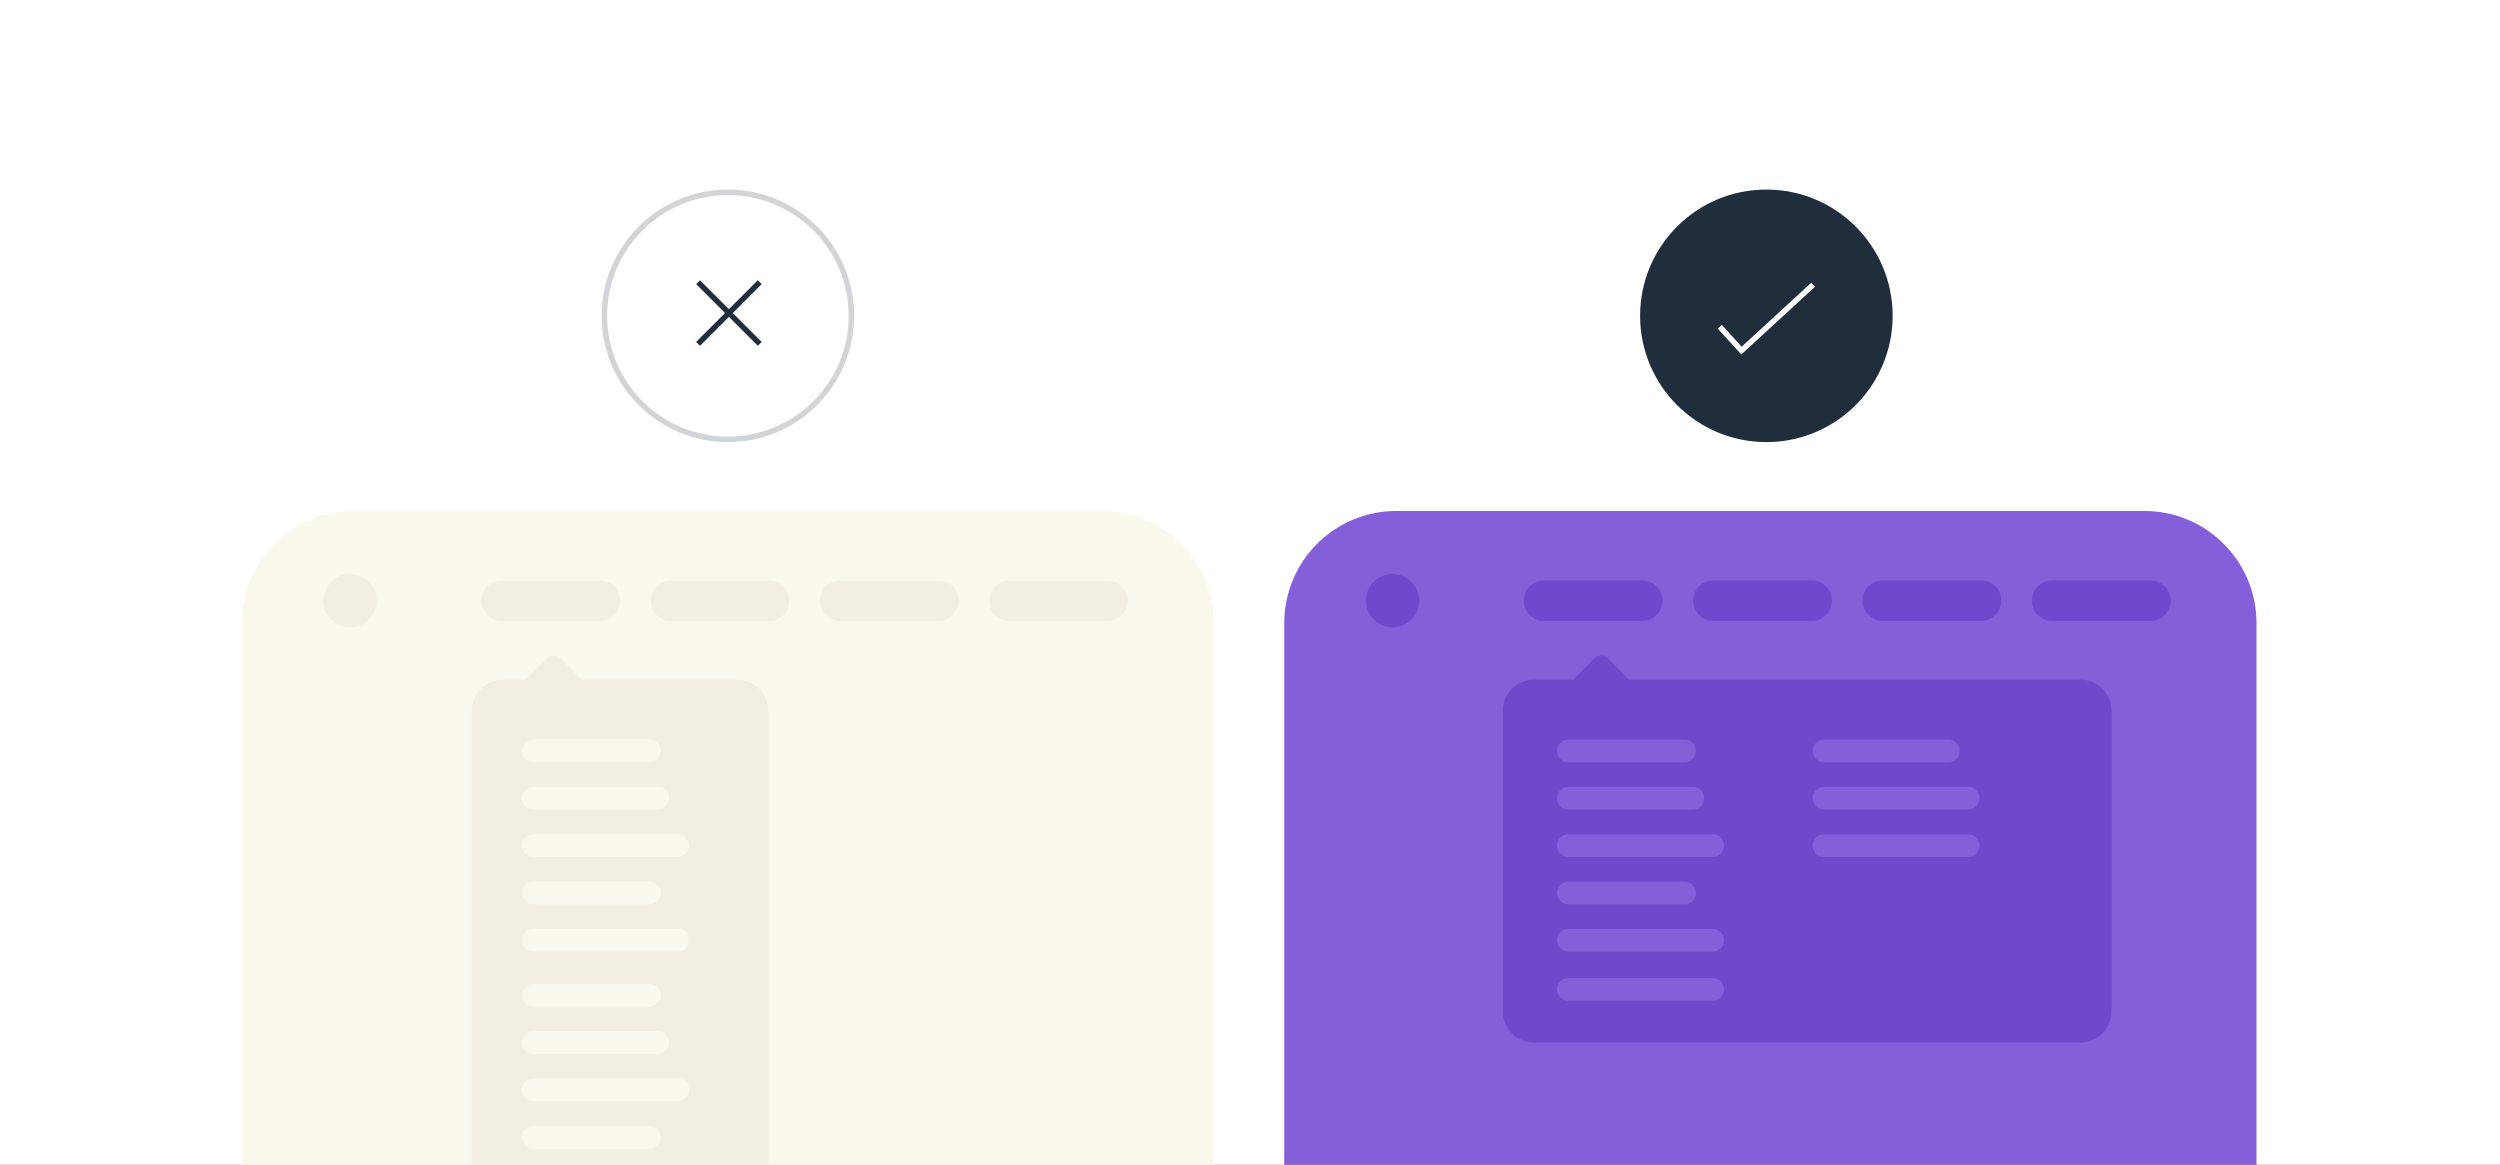 <svg width="455" height="212" viewBox="0 0 455 212" fill="none" xmlns="http://www.w3.org/2000/svg">
<rect x="0" y="0" width="455" height="212" fill="#808080" stroke="none"/>
<g clip-path="url(#clip0_8476_13461)">
<rect width="455" height="212" fill="#1E1E1E"/>
<rect width="455" height="212" fill="white"/>
<path d="M139.436 96.306C137.762 96.306 136.106 95.658 135.026 94.344L136.124 93.03C137.096 94.182 138.194 94.614 139.292 94.614C141.974 94.614 143.288 92.004 143.288 88.998H143.252C142.748 90.366 141.272 91.32 139.562 91.32C137.114 91.32 134.864 89.412 134.864 86.586C134.864 83.85 136.934 81.672 139.994 81.672C142.802 81.672 145.286 83.49 145.286 88.35C145.286 92.652 143.324 96.306 139.436 96.306ZM136.88 86.55C136.88 88.404 138.23 89.7 139.868 89.7C141.596 89.7 142.946 88.26 142.946 86.406C142.946 84.516 141.506 83.382 139.94 83.382C138.32 83.382 136.88 84.588 136.88 86.55ZM152.498 96.306C149.348 96.306 147.206 93.948 147.206 89.736C147.206 85.002 149.924 81.672 153.776 81.672C154.838 81.672 156.17 81.924 157.196 82.86L156.116 84.246C155.342 83.634 154.514 83.418 153.614 83.418C151.058 83.418 149.294 85.74 149.258 88.962H149.294C149.87 87.684 151.31 86.856 152.894 86.856C155.36 86.856 157.556 88.71 157.556 91.5C157.556 94.236 155.468 96.306 152.498 96.306ZM149.492 91.572C149.492 93.354 150.932 94.578 152.516 94.578C154.1 94.578 155.558 93.408 155.558 91.536C155.558 89.7 154.136 88.476 152.534 88.476C150.824 88.476 149.492 89.862 149.492 91.572Z" fill="white"/>
<g clip-path="url(#clip1_8476_13461)">
<path d="M254.114 93H390.3C401.547 93 410.68 102.138 410.68 113.391V274.601H233.735V113.391C233.735 102.138 242.867 93 254.114 93Z" fill="#855FDA"/>
<path d="M281.009 113.014H298.897C300.935 113.014 302.588 111.363 302.588 109.326C302.588 107.289 300.935 105.637 298.897 105.637H281.009C278.97 105.637 277.317 107.289 277.317 109.326C277.317 111.363 278.97 113.014 281.009 113.014Z" fill="#7148CC"/>
<path d="M248.594 109.325C248.594 112.006 250.766 114.18 253.446 114.18C256.126 114.18 258.298 112.006 258.298 109.325C258.298 106.644 256.126 104.47 253.446 104.47C250.766 104.47 248.594 106.644 248.594 109.325Z" fill="#7148CC"/>
<path d="M311.835 113.014H329.722C331.761 113.014 333.414 111.363 333.414 109.326C333.414 107.289 331.761 105.637 329.722 105.637H311.835C309.796 105.637 308.143 107.289 308.143 109.326C308.143 111.363 309.796 113.014 311.835 113.014Z" fill="#7148CC"/>
<path d="M342.661 113.014H360.549C362.588 113.014 364.241 111.363 364.241 109.326C364.241 107.289 362.588 105.637 360.549 105.637H342.661C340.622 105.637 338.969 107.289 338.969 109.326C338.969 111.363 340.622 113.014 342.661 113.014Z" fill="#7148CC"/>
<path d="M373.487 113.014H391.375C393.414 113.014 395.066 111.363 395.066 109.326C395.066 107.289 393.414 105.637 391.375 105.637H373.487C371.448 105.637 369.795 107.289 369.795 109.326C369.795 111.363 371.448 113.014 373.487 113.014Z" fill="#7148CC"/>
<path d="M378.596 123.684H296.53L292.667 119.819C291.981 119.133 290.884 119.133 290.198 119.819L286.335 123.684H279.214C276.059 123.684 273.499 126.246 273.499 129.403V184.024C273.499 187.18 276.059 189.742 279.214 189.742H378.596C381.751 189.742 384.311 187.18 384.311 184.024V129.403C384.311 126.246 381.751 123.684 378.596 123.684Z" fill="#7148CC"/>
<path d="M285.432 138.735H306.589C307.725 138.735 308.646 137.814 308.646 136.677V136.665C308.646 135.528 307.725 134.607 306.589 134.607H285.432C284.296 134.607 283.375 135.528 283.375 136.665V136.677C283.375 137.814 284.296 138.735 285.432 138.735Z" fill="#855FDA"/>
<path d="M285.432 147.346H308.086C309.222 147.346 310.143 146.425 310.143 145.288V145.276C310.143 144.139 309.222 143.218 308.086 143.218H285.432C284.296 143.218 283.374 144.139 283.374 145.276V145.288C283.374 146.425 284.296 147.346 285.432 147.346Z" fill="#855FDA"/>
<path d="M285.432 155.959H311.709C312.845 155.959 313.766 155.038 313.766 153.901V153.889C313.766 152.753 312.845 151.831 311.709 151.831H285.432C284.295 151.831 283.374 152.753 283.374 153.889V153.901C283.374 155.038 284.295 155.959 285.432 155.959Z" fill="#855FDA"/>
<path d="M285.432 173.193H311.709C312.845 173.193 313.766 172.271 313.766 171.134V171.123C313.766 169.986 312.845 169.064 311.709 169.064H285.432C284.295 169.064 283.374 169.986 283.374 171.123V171.134C283.374 172.271 284.295 173.193 285.432 173.193Z" fill="#855FDA"/>
<path d="M285.432 182.128H311.709C312.845 182.128 313.766 181.207 313.766 180.07V180.058C313.766 178.921 312.845 178 311.709 178H285.432C284.295 178 283.374 178.921 283.374 180.058V180.07C283.374 181.207 284.295 182.128 285.432 182.128Z" fill="#855FDA"/>
<path d="M331.974 138.735H354.605C355.741 138.735 356.662 137.814 356.662 136.677V136.665C356.662 135.528 355.741 134.607 354.605 134.607H331.974C330.837 134.607 329.916 135.528 329.916 136.665V136.677C329.916 137.814 330.837 138.735 331.974 138.735Z" fill="#855FDA"/>
<path d="M331.974 147.346H358.183C359.319 147.346 360.24 146.425 360.24 145.288V145.276C360.24 144.139 359.319 143.218 358.183 143.218H331.974C330.838 143.218 329.917 144.139 329.917 145.276V145.288C329.917 146.425 330.838 147.346 331.974 147.346Z" fill="#855FDA"/>
<path d="M331.974 155.959H358.183C359.319 155.959 360.24 155.038 360.24 153.901V153.889C360.24 152.753 359.319 151.831 358.183 151.831H331.974C330.838 151.831 329.917 152.753 329.917 153.889V153.901C329.917 155.038 330.838 155.959 331.974 155.959Z" fill="#855FDA"/>
<path d="M285.432 164.582H306.589C307.725 164.582 308.646 163.66 308.646 162.523V162.512C308.646 161.375 307.725 160.453 306.589 160.453H285.432C284.296 160.453 283.375 161.375 283.375 162.512V162.523C283.375 163.66 284.296 164.582 285.432 164.582Z" fill="#855FDA"/>
<path d="M64.379 93H200.566C211.812 93 220.945 102.138 220.945 113.391V274.601H44V113.391C44 102.138 53.132 93 64.379 93Z" fill="#FAF8ED"/>
<path d="M91.274 113.014H109.162C111.201 113.014 112.854 111.363 112.854 109.326C112.854 107.289 111.201 105.637 109.162 105.637H91.274C89.235 105.637 87.582 107.289 87.582 109.326C87.582 111.363 89.235 113.014 91.274 113.014Z" fill="#F2EFE2"/>
<path d="M58.859 109.325C58.859 112.006 61.031 114.18 63.711 114.18C66.391 114.18 68.563 112.006 68.563 109.325C68.563 106.644 66.391 104.47 63.711 104.47C61.031 104.47 58.859 106.644 58.859 109.325Z" fill="#F2EFE2"/>
<path d="M122.1 113.014H139.987C142.026 113.014 143.679 111.363 143.679 109.326C143.679 107.289 142.026 105.637 139.987 105.637H122.1C120.061 105.637 118.408 107.289 118.408 109.326C118.408 111.363 120.061 113.014 122.1 113.014Z" fill="#F2EFE2"/>
<path d="M152.926 113.014H170.814C172.853 113.014 174.506 111.363 174.506 109.326C174.506 107.289 172.853 105.637 170.814 105.637H152.926C150.887 105.637 149.235 107.289 149.235 109.326C149.235 111.363 150.887 113.014 152.926 113.014Z" fill="#F2EFE2"/>
<path d="M183.741 113.014H201.628C203.667 113.014 205.32 111.363 205.32 109.326C205.32 107.289 203.667 105.637 201.628 105.637H183.741C181.702 105.637 180.049 107.289 180.049 109.326C180.049 111.363 181.702 113.014 183.741 113.014Z" fill="#F2EFE2"/>
<path d="M134.124 123.684H105.881L102.018 119.819C101.332 119.133 100.235 119.133 99.549 119.819L95.686 123.684H91.571C88.416 123.684 85.856 126.246 85.856 129.403V279.439H139.839V129.403C139.839 126.246 137.279 123.684 134.124 123.684Z" fill="#F2EFE2"/>
<path d="M97.057 138.735H118.214C119.35 138.735 120.271 137.814 120.271 136.677V136.665C120.271 135.528 119.35 134.607 118.214 134.607H97.057C95.921 134.607 95 135.528 95 136.665V136.677C95 137.814 95.921 138.735 97.057 138.735Z" fill="#FAF8ED"/>
<path d="M97.057 147.346H119.711C120.847 147.346 121.768 146.425 121.768 145.288V145.276C121.768 144.139 120.847 143.218 119.711 143.218H97.057C95.921 143.218 94.999 144.139 94.999 145.276V145.288C94.999 146.425 95.921 147.346 97.057 147.346Z" fill="#FAF8ED"/>
<path d="M97.057 155.959H123.334C124.47 155.959 125.392 155.038 125.392 153.901V153.889C125.392 152.753 124.47 151.831 123.334 151.831H97.057C95.921 151.831 95 152.753 95 153.889V153.901C95 155.038 95.921 155.959 97.057 155.959Z" fill="#FAF8ED"/>
<path d="M97.057 173.192H123.334C124.47 173.192 125.392 172.271 125.392 171.134V171.122C125.392 169.985 124.47 169.064 123.334 169.064H97.057C95.921 169.064 95 169.985 95 171.122V171.134C95 172.271 95.921 173.192 97.057 173.192Z" fill="#FAF8ED"/>
<path d="M97.057 164.582H118.214C119.35 164.582 120.271 163.66 120.271 162.523V162.512C120.271 161.375 119.35 160.453 118.214 160.453H97.057C95.921 160.453 95 161.375 95 162.512V162.523C95 163.66 95.921 164.582 97.057 164.582Z" fill="#FAF8ED"/>
<path d="M97.057 183.199H118.214C119.35 183.199 120.271 182.278 120.271 181.141V181.129C120.271 179.993 119.35 179.071 118.214 179.071H97.057C95.921 179.071 95 179.993 95 181.129V181.141C95 182.278 95.921 183.199 97.057 183.199Z" fill="#FAF8ED"/>
<path d="M97.057 191.812H119.711C120.847 191.812 121.768 190.891 121.768 189.754V189.742C121.768 188.606 120.847 187.684 119.711 187.684H97.057C95.921 187.684 94.999 188.606 94.999 189.742V189.754C94.999 190.891 95.921 191.812 97.057 191.812Z" fill="#FAF8ED"/>
<path d="M97.057 200.424H123.334C124.47 200.424 125.392 199.502 125.392 198.365V198.354C125.392 197.217 124.47 196.295 123.334 196.295H97.057C95.921 196.295 95 197.217 95 198.354V198.365C95 199.502 95.921 200.424 97.057 200.424Z" fill="#FAF8ED"/>
<path d="M97.057 209.037H118.214C119.35 209.037 120.271 208.115 120.271 206.978V206.967C120.271 205.83 119.35 204.908 118.214 204.908H97.057C95.921 204.908 95 205.83 95 206.967V206.978C95 208.115 95.921 209.037 97.057 209.037Z" fill="#FAF8ED"/>
</g>
<path d="M321.48 79.96C333.895 79.96 343.96 69.895 343.96 57.48C343.96 45.065 333.895 35 321.48 35C309.065 35 299 45.065 299 57.48C299 69.895 309.065 79.96 321.48 79.96Z" fill="#202D3D" stroke="#202D3D" stroke-miterlimit="10"/>
<path d="M313 59.467L316.949 63.81L330 51.81" stroke="white" stroke-miterlimit="10"/>
<path opacity="0.2" d="M132.48 79.96C144.895 79.96 154.96 69.895 154.96 57.48C154.96 45.065 144.895 35 132.48 35C120.065 35 110 45.065 110 57.48C110 69.895 120.065 79.96 132.48 79.96Z" stroke="#202D3D" stroke-miterlimit="10"/>
<path d="M138.271 62.579L127.051 51.359" stroke="#202D3D" stroke-miterlimit="10"/>
<path d="M138.271 51.359L127.051 62.579" stroke="#202D3D" stroke-miterlimit="10"/>
</g>
<defs>
<clipPath id="clip0_8476_13461">
<rect width="455" height="212" fill="white"/>
</clipPath>
<clipPath id="clip1_8476_13461">
<rect width="367" height="169" fill="white" transform="translate(44 93)"/>
</clipPath>
</defs>
</svg>
